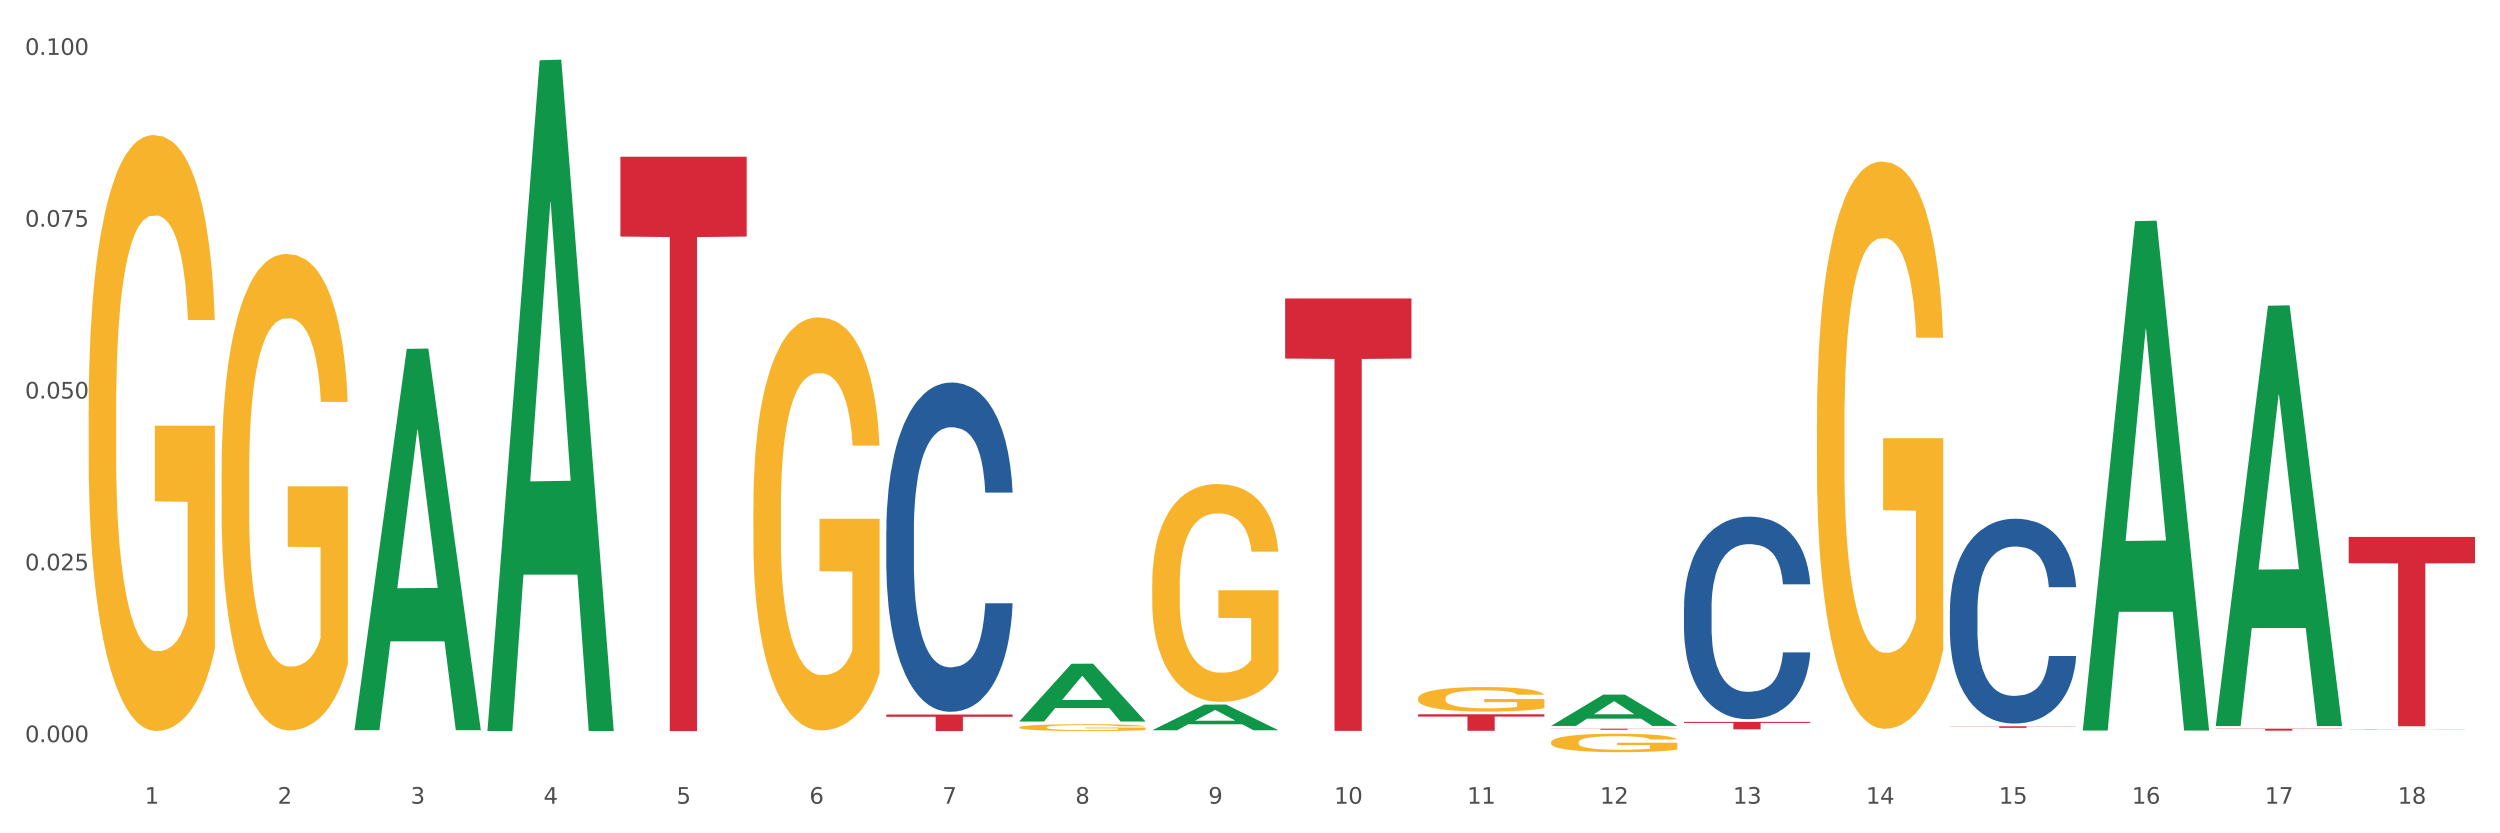 <?xml version="1.0" encoding="utf-8" standalone="no"?>
<!DOCTYPE svg PUBLIC "-//W3C//DTD SVG 1.1//EN"
  "http://www.w3.org/Graphics/SVG/1.1/DTD/svg11.dtd">
<svg xmlns:xlink="http://www.w3.org/1999/xlink" width="1080pt" height="360pt" viewBox="0 0 1080 360" xmlns="http://www.w3.org/2000/svg" version="1.1">
 <rect x="0" y="0" width="1080" height="360" fill="#333333" stroke="none"/>
 <defs>
  <style type="text/css">*{stroke-linejoin: round; stroke-linecap: butt}</style>
 </defs>
 <g id="figure_1">
  <g id="patch_1">
   <path d="M 0 360 
L 1080 360 
L 1080 0 
L 0 0 
z
" style="fill: #ffffff; stroke: #ffffff; stroke-linejoin: miter"/>
  </g>
  <g id="axes_1">
   <g id="matplotlib.axis_1">
    <g id="xtick_1">
     <g id="text_1">
      <!-- 1 -->
      <g style="fill: #4d4d4d" transform="translate(62.51 347.204) scale(0.096 -0.096)">
       <defs>
        <path id="DejaVuSans-31" d="M 794 531 
L 1825 531 
L 1825 4091 
L 703 3866 
L 703 4441 
L 1819 4666 
L 2450 4666 
L 2450 531 
L 3481 531 
L 3481 0 
L 794 0 
L 794 531 
z
" transform="scale(0.016)"/>
       </defs>
       <use xlink:href="#DejaVuSans-31"/>
      </g>
     </g>
    </g>
    <g id="xtick_2">
     <g id="text_2">
      <!-- 2 -->
      <g style="fill: #4d4d4d" transform="translate(119.942 347.204) scale(0.096 -0.096)">
       <defs>
        <path id="DejaVuSans-32" d="M 1228 531 
L 3431 531 
L 3431 0 
L 469 0 
L 469 531 
Q 828 903 1448 1529 
Q 2069 2156 2228 2338 
Q 2531 2678 2651 2914 
Q 2772 3150 2772 3378 
Q 2772 3750 2511 3984 
Q 2250 4219 1831 4219 
Q 1534 4219 1204 4116 
Q 875 4013 500 3803 
L 500 4441 
Q 881 4594 1212 4672 
Q 1544 4750 1819 4750 
Q 2544 4750 2975 4387 
Q 3406 4025 3406 3419 
Q 3406 3131 3298 2873 
Q 3191 2616 2906 2266 
Q 2828 2175 2409 1742 
Q 1991 1309 1228 531 
z
" transform="scale(0.016)"/>
       </defs>
       <use xlink:href="#DejaVuSans-32"/>
      </g>
     </g>
    </g>
    <g id="xtick_3">
     <g id="text_3">
      <!-- 3 -->
      <g style="fill: #4d4d4d" transform="translate(177.375 347.204) scale(0.096 -0.096)">
       <defs>
        <path id="DejaVuSans-33" d="M 2597 2516 
Q 3050 2419 3304 2112 
Q 3559 1806 3559 1356 
Q 3559 666 3084 287 
Q 2609 -91 1734 -91 
Q 1441 -91 1130 -33 
Q 819 25 488 141 
L 488 750 
Q 750 597 1062 519 
Q 1375 441 1716 441 
Q 2309 441 2620 675 
Q 2931 909 2931 1356 
Q 2931 1769 2642 2001 
Q 2353 2234 1838 2234 
L 1294 2234 
L 1294 2753 
L 1863 2753 
Q 2328 2753 2575 2939 
Q 2822 3125 2822 3475 
Q 2822 3834 2567 4026 
Q 2313 4219 1838 4219 
Q 1578 4219 1281 4162 
Q 984 4106 628 3988 
L 628 4550 
Q 988 4650 1302 4700 
Q 1616 4750 1894 4750 
Q 2613 4750 3031 4423 
Q 3450 4097 3450 3541 
Q 3450 3153 3228 2886 
Q 3006 2619 2597 2516 
z
" transform="scale(0.016)"/>
       </defs>
       <use xlink:href="#DejaVuSans-33"/>
      </g>
     </g>
    </g>
    <g id="xtick_4">
     <g id="text_4">
      <!-- 4 -->
      <g style="fill: #4d4d4d" transform="translate(234.808 347.204) scale(0.096 -0.096)">
       <defs>
        <path id="DejaVuSans-34" d="M 2419 4116 
L 825 1625 
L 2419 1625 
L 2419 4116 
z
M 2253 4666 
L 3047 4666 
L 3047 1625 
L 3713 1625 
L 3713 1100 
L 3047 1100 
L 3047 0 
L 2419 0 
L 2419 1100 
L 313 1100 
L 313 1709 
L 2253 4666 
z
" transform="scale(0.016)"/>
       </defs>
       <use xlink:href="#DejaVuSans-34"/>
      </g>
     </g>
    </g>
    <g id="xtick_5">
     <g id="text_5">
      <!-- 5 -->
      <g style="fill: #4d4d4d" transform="translate(292.24 347.204) scale(0.096 -0.096)">
       <defs>
        <path id="DejaVuSans-35" d="M 691 4666 
L 3169 4666 
L 3169 4134 
L 1269 4134 
L 1269 2991 
Q 1406 3038 1543 3061 
Q 1681 3084 1819 3084 
Q 2600 3084 3056 2656 
Q 3513 2228 3513 1497 
Q 3513 744 3044 326 
Q 2575 -91 1722 -91 
Q 1428 -91 1123 -41 
Q 819 9 494 109 
L 494 744 
Q 775 591 1075 516 
Q 1375 441 1709 441 
Q 2250 441 2565 725 
Q 2881 1009 2881 1497 
Q 2881 1984 2565 2268 
Q 2250 2553 1709 2553 
Q 1456 2553 1204 2497 
Q 953 2441 691 2322 
L 691 4666 
z
" transform="scale(0.016)"/>
       </defs>
       <use xlink:href="#DejaVuSans-35"/>
      </g>
     </g>
    </g>
    <g id="xtick_6">
     <g id="text_6">
      <!-- 6 -->
      <g style="fill: #4d4d4d" transform="translate(349.673 347.204) scale(0.096 -0.096)">
       <defs>
        <path id="DejaVuSans-36" d="M 2113 2584 
Q 1688 2584 1439 2293 
Q 1191 2003 1191 1497 
Q 1191 994 1439 701 
Q 1688 409 2113 409 
Q 2538 409 2786 701 
Q 3034 994 3034 1497 
Q 3034 2003 2786 2293 
Q 2538 2584 2113 2584 
z
M 3366 4563 
L 3366 3988 
Q 3128 4100 2886 4159 
Q 2644 4219 2406 4219 
Q 1781 4219 1451 3797 
Q 1122 3375 1075 2522 
Q 1259 2794 1537 2939 
Q 1816 3084 2150 3084 
Q 2853 3084 3261 2657 
Q 3669 2231 3669 1497 
Q 3669 778 3244 343 
Q 2819 -91 2113 -91 
Q 1303 -91 875 529 
Q 447 1150 447 2328 
Q 447 3434 972 4092 
Q 1497 4750 2381 4750 
Q 2619 4750 2861 4703 
Q 3103 4656 3366 4563 
z
" transform="scale(0.016)"/>
       </defs>
       <use xlink:href="#DejaVuSans-36"/>
      </g>
     </g>
    </g>
    <g id="xtick_7">
     <g id="text_7">
      <!-- 7 -->
      <g style="fill: #4d4d4d" transform="translate(407.106 347.204) scale(0.096 -0.096)">
       <defs>
        <path id="DejaVuSans-37" d="M 525 4666 
L 3525 4666 
L 3525 4397 
L 1831 0 
L 1172 0 
L 2766 4134 
L 525 4134 
L 525 4666 
z
" transform="scale(0.016)"/>
       </defs>
       <use xlink:href="#DejaVuSans-37"/>
      </g>
     </g>
    </g>
    <g id="xtick_8">
     <g id="text_8">
      <!-- 8 -->
      <g style="fill: #4d4d4d" transform="translate(464.538 347.204) scale(0.096 -0.096)">
       <defs>
        <path id="DejaVuSans-38" d="M 2034 2216 
Q 1584 2216 1326 1975 
Q 1069 1734 1069 1313 
Q 1069 891 1326 650 
Q 1584 409 2034 409 
Q 2484 409 2743 651 
Q 3003 894 3003 1313 
Q 3003 1734 2745 1975 
Q 2488 2216 2034 2216 
z
M 1403 2484 
Q 997 2584 770 2862 
Q 544 3141 544 3541 
Q 544 4100 942 4425 
Q 1341 4750 2034 4750 
Q 2731 4750 3128 4425 
Q 3525 4100 3525 3541 
Q 3525 3141 3298 2862 
Q 3072 2584 2669 2484 
Q 3125 2378 3379 2068 
Q 3634 1759 3634 1313 
Q 3634 634 3220 271 
Q 2806 -91 2034 -91 
Q 1263 -91 848 271 
Q 434 634 434 1313 
Q 434 1759 690 2068 
Q 947 2378 1403 2484 
z
M 1172 3481 
Q 1172 3119 1398 2916 
Q 1625 2713 2034 2713 
Q 2441 2713 2670 2916 
Q 2900 3119 2900 3481 
Q 2900 3844 2670 4047 
Q 2441 4250 2034 4250 
Q 1625 4250 1398 4047 
Q 1172 3844 1172 3481 
z
" transform="scale(0.016)"/>
       </defs>
       <use xlink:href="#DejaVuSans-38"/>
      </g>
     </g>
    </g>
    <g id="xtick_9">
     <g id="text_9">
      <!-- 9 -->
      <g style="fill: #4d4d4d" transform="translate(521.971 347.204) scale(0.096 -0.096)">
       <defs>
        <path id="DejaVuSans-39" d="M 703 97 
L 703 672 
Q 941 559 1184 500 
Q 1428 441 1663 441 
Q 2288 441 2617 861 
Q 2947 1281 2994 2138 
Q 2813 1869 2534 1725 
Q 2256 1581 1919 1581 
Q 1219 1581 811 2004 
Q 403 2428 403 3163 
Q 403 3881 828 4315 
Q 1253 4750 1959 4750 
Q 2769 4750 3195 4129 
Q 3622 3509 3622 2328 
Q 3622 1225 3098 567 
Q 2575 -91 1691 -91 
Q 1453 -91 1209 -44 
Q 966 3 703 97 
z
M 1959 2075 
Q 2384 2075 2632 2365 
Q 2881 2656 2881 3163 
Q 2881 3666 2632 3958 
Q 2384 4250 1959 4250 
Q 1534 4250 1286 3958 
Q 1038 3666 1038 3163 
Q 1038 2656 1286 2365 
Q 1534 2075 1959 2075 
z
" transform="scale(0.016)"/>
       </defs>
       <use xlink:href="#DejaVuSans-39"/>
      </g>
     </g>
    </g>
    <g id="xtick_10">
     <g id="text_10">
      <!-- 10 -->
      <g style="fill: #4d4d4d" transform="translate(576.35 347.204) scale(0.096 -0.096)">
       <defs>
        <path id="DejaVuSans-30" d="M 2034 4250 
Q 1547 4250 1301 3770 
Q 1056 3291 1056 2328 
Q 1056 1369 1301 889 
Q 1547 409 2034 409 
Q 2525 409 2770 889 
Q 3016 1369 3016 2328 
Q 3016 3291 2770 3770 
Q 2525 4250 2034 4250 
z
M 2034 4750 
Q 2819 4750 3233 4129 
Q 3647 3509 3647 2328 
Q 3647 1150 3233 529 
Q 2819 -91 2034 -91 
Q 1250 -91 836 529 
Q 422 1150 422 2328 
Q 422 3509 836 4129 
Q 1250 4750 2034 4750 
z
" transform="scale(0.016)"/>
       </defs>
       <use xlink:href="#DejaVuSans-31"/>
       <use xlink:href="#DejaVuSans-30" transform="translate(63.623 0)"/>
      </g>
     </g>
    </g>
    <g id="xtick_11">
     <g id="text_11">
      <!-- 11 -->
      <g style="fill: #4d4d4d" transform="translate(633.783 347.204) scale(0.096 -0.096)">
       <use xlink:href="#DejaVuSans-31"/>
       <use xlink:href="#DejaVuSans-31" transform="translate(63.623 0)"/>
      </g>
     </g>
    </g>
    <g id="xtick_12">
     <g id="text_12">
      <!-- 12 -->
      <g style="fill: #4d4d4d" transform="translate(691.215 347.204) scale(0.096 -0.096)">
       <use xlink:href="#DejaVuSans-31"/>
       <use xlink:href="#DejaVuSans-32" transform="translate(63.623 0)"/>
      </g>
     </g>
    </g>
    <g id="xtick_13">
     <g id="text_13">
      <!-- 13 -->
      <g style="fill: #4d4d4d" transform="translate(748.648 347.204) scale(0.096 -0.096)">
       <use xlink:href="#DejaVuSans-31"/>
       <use xlink:href="#DejaVuSans-33" transform="translate(63.623 0)"/>
      </g>
     </g>
    </g>
    <g id="xtick_14">
     <g id="text_14">
      <!-- 14 -->
      <g style="fill: #4d4d4d" transform="translate(806.081 347.204) scale(0.096 -0.096)">
       <use xlink:href="#DejaVuSans-31"/>
       <use xlink:href="#DejaVuSans-34" transform="translate(63.623 0)"/>
      </g>
     </g>
    </g>
    <g id="xtick_15">
     <g id="text_15">
      <!-- 15 -->
      <g style="fill: #4d4d4d" transform="translate(863.513 347.204) scale(0.096 -0.096)">
       <use xlink:href="#DejaVuSans-31"/>
       <use xlink:href="#DejaVuSans-35" transform="translate(63.623 0)"/>
      </g>
     </g>
    </g>
    <g id="xtick_16">
     <g id="text_16">
      <!-- 16 -->
      <g style="fill: #4d4d4d" transform="translate(920.946 347.204) scale(0.096 -0.096)">
       <use xlink:href="#DejaVuSans-31"/>
       <use xlink:href="#DejaVuSans-36" transform="translate(63.623 0)"/>
      </g>
     </g>
    </g>
    <g id="xtick_17">
     <g id="text_17">
      <!-- 17 -->
      <g style="fill: #4d4d4d" transform="translate(978.379 347.204) scale(0.096 -0.096)">
       <use xlink:href="#DejaVuSans-31"/>
       <use xlink:href="#DejaVuSans-37" transform="translate(63.623 0)"/>
      </g>
     </g>
    </g>
    <g id="xtick_18">
     <g id="text_18">
      <!-- 18 -->
      <g style="fill: #4d4d4d" transform="translate(1035.811 347.204) scale(0.096 -0.096)">
       <use xlink:href="#DejaVuSans-31"/>
       <use xlink:href="#DejaVuSans-38" transform="translate(63.623 0)"/>
      </g>
     </g>
    </g>
    <g id="xtick_19"/>
    <g id="xtick_20"/>
    <g id="xtick_21"/>
    <g id="xtick_22"/>
    <g id="xtick_23"/>
    <g id="xtick_24"/>
    <g id="xtick_25"/>
    <g id="xtick_26"/>
    <g id="xtick_27"/>
    <g id="xtick_28"/>
    <g id="xtick_29"/>
    <g id="xtick_30"/>
    <g id="xtick_31"/>
    <g id="xtick_32"/>
    <g id="xtick_33"/>
    <g id="xtick_34"/>
    <g id="xtick_35"/>
   </g>
   <g id="matplotlib.axis_2">
    <g id="ytick_1">
     <g id="text_19">
      <!-- 0.000 -->
      <g style="fill: #4d4d4d" transform="translate(10.8 320.619) scale(0.096 -0.096)">
       <defs>
        <path id="DejaVuSans-2e" d="M 684 794 
L 1344 794 
L 1344 0 
L 684 0 
L 684 794 
z
" transform="scale(0.016)"/>
       </defs>
       <use xlink:href="#DejaVuSans-30"/>
       <use xlink:href="#DejaVuSans-2e" transform="translate(63.623 0)"/>
       <use xlink:href="#DejaVuSans-30" transform="translate(95.41 0)"/>
       <use xlink:href="#DejaVuSans-30" transform="translate(159.033 0)"/>
       <use xlink:href="#DejaVuSans-30" transform="translate(222.656 0)"/>
      </g>
     </g>
    </g>
    <g id="ytick_2">
     <g id="text_20">
      <!-- 0.025 -->
      <g style="fill: #4d4d4d" transform="translate(10.8 246.393) scale(0.096 -0.096)">
       <use xlink:href="#DejaVuSans-30"/>
       <use xlink:href="#DejaVuSans-2e" transform="translate(63.623 0)"/>
       <use xlink:href="#DejaVuSans-30" transform="translate(95.41 0)"/>
       <use xlink:href="#DejaVuSans-32" transform="translate(159.033 0)"/>
       <use xlink:href="#DejaVuSans-35" transform="translate(222.656 0)"/>
      </g>
     </g>
    </g>
    <g id="ytick_3">
     <g id="text_21">
      <!-- 0.050 -->
      <g style="fill: #4d4d4d" transform="translate(10.8 172.166) scale(0.096 -0.096)">
       <use xlink:href="#DejaVuSans-30"/>
       <use xlink:href="#DejaVuSans-2e" transform="translate(63.623 0)"/>
       <use xlink:href="#DejaVuSans-30" transform="translate(95.41 0)"/>
       <use xlink:href="#DejaVuSans-35" transform="translate(159.033 0)"/>
       <use xlink:href="#DejaVuSans-30" transform="translate(222.656 0)"/>
      </g>
     </g>
    </g>
    <g id="ytick_4">
     <g id="text_22">
      <!-- 0.075 -->
      <g style="fill: #4d4d4d" transform="translate(10.8 97.94) scale(0.096 -0.096)">
       <use xlink:href="#DejaVuSans-30"/>
       <use xlink:href="#DejaVuSans-2e" transform="translate(63.623 0)"/>
       <use xlink:href="#DejaVuSans-30" transform="translate(95.41 0)"/>
       <use xlink:href="#DejaVuSans-37" transform="translate(159.033 0)"/>
       <use xlink:href="#DejaVuSans-35" transform="translate(222.656 0)"/>
      </g>
     </g>
    </g>
    <g id="ytick_5">
     <g id="text_23">
      <!-- 0.100 -->
      <g style="fill: #4d4d4d" transform="translate(10.8 23.714) scale(0.096 -0.096)">
       <use xlink:href="#DejaVuSans-30"/>
       <use xlink:href="#DejaVuSans-2e" transform="translate(63.623 0)"/>
       <use xlink:href="#DejaVuSans-31" transform="translate(95.41 0)"/>
       <use xlink:href="#DejaVuSans-30" transform="translate(159.033 0)"/>
       <use xlink:href="#DejaVuSans-30" transform="translate(222.656 0)"/>
      </g>
     </g>
    </g>
    <g id="ytick_6"/>
    <g id="ytick_7"/>
    <g id="ytick_8"/>
    <g id="ytick_9"/>
   </g>
   <g id="PolyCollection_1">
    <path d="M 153.148 315.129 
L 153.205 314.975 
L 175.704 150.721 
L 185.041 150.566 
L 207.709 315.439 
L 196.91 315.439 
L 192.016 277.046 
L 168.785 277.046 
L 168.617 277.665 
L 163.892 315.439 
L 153.148 315.439 
L 153.148 315.129 
L 171.71 254.134 
L 189.091 253.979 
L 180.485 185.708 
L 180.373 185.399 
L 180.26 185.863 
L 171.654 253.979 
L 171.71 254.134 
L 153.148 315.129 
z
" clip-path="url(#pba9d9031d5)" style="fill: #109648"/>
    <path d="M 727.475 262.502 
L 727.54 262.422 
L 727.54 260.185 
L 727.733 257.148 
L 728.443 251.555 
L 729.346 247.32 
L 730.894 242.366 
L 731.732 240.288 
L 732.828 237.971 
L 735.086 234.215 
L 737.665 231.019 
L 739.471 229.261 
L 740.825 228.142 
L 743.857 226.145 
L 745.598 225.266 
L 747.404 224.547 
L 748.952 224.067 
L 751.531 223.508 
L 753.595 223.268 
L 755.981 223.188 
L 757.981 223.268 
L 760.625 223.588 
L 764.494 224.547 
L 765.978 225.106 
L 767.977 226.065 
L 770.041 227.343 
L 771.718 228.622 
L 773.652 230.46 
L 775.652 232.857 
L 777.586 235.893 
L 778.941 238.69 
L 780.037 241.646 
L 781.005 245.242 
L 781.714 249.158 
L 782.036 252.434 
L 770.234 252.434 
L 769.912 249.477 
L 769.267 246.281 
L 768.622 244.124 
L 767.913 242.366 
L 766.816 240.368 
L 765.849 239.09 
L 764.236 237.571 
L 762.753 236.612 
L 761.528 236.053 
L 760.044 235.574 
L 756.884 235.094 
L 754.627 235.094 
L 753.208 235.254 
L 751.467 235.654 
L 749.983 236.213 
L 748.242 237.172 
L 746.888 238.211 
L 745.533 239.569 
L 744.76 240.528 
L 743.599 242.286 
L 742.825 243.724 
L 741.793 246.201 
L 741.212 247.959 
L 740.181 252.514 
L 739.729 255.87 
L 739.536 258.187 
L 739.407 260.744 
L 739.407 273.209 
L 739.794 278.803 
L 740.116 281.2 
L 740.632 283.916 
L 741.599 287.432 
L 743.018 290.868 
L 744.502 293.345 
L 745.727 294.864 
L 746.888 295.982 
L 748.049 296.861 
L 749.468 297.66 
L 750.628 298.14 
L 752.37 298.619 
L 754.433 298.859 
L 756.046 298.859 
L 759.335 298.459 
L 760.818 298.06 
L 762.237 297.5 
L 763.785 296.621 
L 765.01 295.663 
L 765.72 294.943 
L 766.881 293.425 
L 767.784 291.827 
L 768.557 289.989 
L 769.073 288.391 
L 769.654 285.994 
L 770.105 283.277 
L 770.234 281.839 
L 782.036 281.839 
L 781.779 284.716 
L 781.327 287.512 
L 780.424 291.268 
L 779.715 293.425 
L 778.618 296.062 
L 777.457 298.299 
L 775.845 300.777 
L 774.362 302.614 
L 772.814 304.212 
L 771.137 305.651 
L 768.106 307.648 
L 767.01 308.208 
L 764.688 309.167 
L 762.882 309.726 
L 760.238 310.285 
L 757.529 310.605 
L 754.691 310.685 
L 752.176 310.525 
L 749.403 310.046 
L 747.662 309.566 
L 745.727 308.847 
L 743.47 307.728 
L 741.341 306.37 
L 739.342 304.772 
L 737.472 302.934 
L 735.731 300.856 
L 733.473 297.421 
L 731.796 294.064 
L 730.571 290.948 
L 729.733 288.311 
L 728.894 284.955 
L 728.443 282.638 
L 727.733 277.045 
L 727.475 271.851 
L 727.475 262.502 
z
" clip-path="url(#pba9d9031d5)" style="fill: #255c99"/>
    <path d="M 842.341 263.847 
L 842.405 263.766 
L 842.405 261.504 
L 842.599 258.433 
L 843.308 252.777 
L 844.211 248.494 
L 845.759 243.484 
L 846.597 241.383 
L 847.694 239.039 
L 849.951 235.242 
L 852.531 232.009 
L 854.337 230.232 
L 855.691 229.1 
L 858.722 227.08 
L 860.463 226.191 
L 862.269 225.464 
L 863.817 224.979 
L 866.397 224.413 
L 868.46 224.171 
L 870.847 224.09 
L 872.846 224.171 
L 875.49 224.494 
L 879.36 225.464 
L 880.843 226.03 
L 882.842 226.999 
L 884.906 228.292 
L 886.583 229.585 
L 888.518 231.444 
L 890.517 233.868 
L 892.452 236.939 
L 893.806 239.767 
L 894.903 242.757 
L 895.87 246.393 
L 896.579 250.352 
L 896.902 253.666 
L 885.1 253.666 
L 884.777 250.676 
L 884.132 247.443 
L 883.487 245.262 
L 882.778 243.484 
L 881.682 241.464 
L 880.714 240.171 
L 879.102 238.635 
L 877.618 237.666 
L 876.393 237.1 
L 874.91 236.615 
L 871.75 236.13 
L 869.492 236.13 
L 868.074 236.292 
L 866.332 236.696 
L 864.849 237.262 
L 863.108 238.231 
L 861.753 239.282 
L 860.399 240.656 
L 859.625 241.625 
L 858.464 243.403 
L 857.69 244.858 
L 856.658 247.363 
L 856.078 249.14 
L 855.046 253.746 
L 854.594 257.14 
L 854.401 259.484 
L 854.272 262.07 
L 854.272 274.675 
L 854.659 280.332 
L 854.981 282.756 
L 855.497 285.504 
L 856.465 289.059 
L 857.884 292.534 
L 859.367 295.039 
L 860.592 296.574 
L 861.753 297.706 
L 862.914 298.594 
L 864.333 299.402 
L 865.494 299.887 
L 867.235 300.372 
L 869.299 300.615 
L 870.911 300.615 
L 874.2 300.211 
L 875.684 299.806 
L 877.103 299.241 
L 878.65 298.352 
L 879.876 297.382 
L 880.585 296.655 
L 881.746 295.12 
L 882.649 293.504 
L 883.423 291.645 
L 883.939 290.029 
L 884.519 287.605 
L 884.971 284.857 
L 885.1 283.403 
L 896.902 283.403 
L 896.644 286.312 
L 896.192 289.14 
L 895.29 292.938 
L 894.58 295.12 
L 893.484 297.786 
L 892.323 300.049 
L 890.711 302.554 
L 889.227 304.413 
L 887.679 306.029 
L 886.003 307.483 
L 882.971 309.503 
L 881.875 310.069 
L 879.553 311.039 
L 877.747 311.604 
L 875.103 312.17 
L 872.395 312.493 
L 869.557 312.574 
L 867.042 312.412 
L 864.268 311.928 
L 862.527 311.443 
L 860.592 310.715 
L 858.335 309.584 
L 856.207 308.21 
L 854.208 306.594 
L 852.337 304.736 
L 850.596 302.635 
L 848.339 299.16 
L 846.662 295.766 
L 845.436 292.615 
L 844.598 289.948 
L 843.76 286.554 
L 843.308 284.211 
L 842.599 278.554 
L 842.341 273.302 
L 842.341 263.847 
z
" clip-path="url(#pba9d9031d5)" style="fill: #255c99"/>
    <path d="M 1014.639 314.981 
L 1014.703 314.981 
L 1014.703 314.978 
L 1014.897 314.974 
L 1015.606 314.966 
L 1016.509 314.96 
L 1018.057 314.953 
L 1018.895 314.95 
L 1019.992 314.947 
L 1022.249 314.942 
L 1024.829 314.937 
L 1026.635 314.935 
L 1027.989 314.933 
L 1031.02 314.93 
L 1032.761 314.929 
L 1034.567 314.928 
L 1036.115 314.927 
L 1038.695 314.927 
L 1040.759 314.926 
L 1043.145 314.926 
L 1045.144 314.926 
L 1047.788 314.927 
L 1051.658 314.928 
L 1053.141 314.929 
L 1055.141 314.93 
L 1057.204 314.932 
L 1058.881 314.934 
L 1060.816 314.936 
L 1062.815 314.94 
L 1064.75 314.944 
L 1066.104 314.948 
L 1067.201 314.952 
L 1068.168 314.957 
L 1068.878 314.963 
L 1069.2 314.967 
L 1057.398 314.967 
L 1057.075 314.963 
L 1056.43 314.958 
L 1055.785 314.955 
L 1055.076 314.953 
L 1053.98 314.95 
L 1053.012 314.948 
L 1051.4 314.946 
L 1049.917 314.945 
L 1048.691 314.944 
L 1047.208 314.943 
L 1044.048 314.943 
L 1041.79 314.943 
L 1040.372 314.943 
L 1038.63 314.944 
L 1037.147 314.944 
L 1035.406 314.946 
L 1034.051 314.947 
L 1032.697 314.949 
L 1031.923 314.95 
L 1030.762 314.953 
L 1029.988 314.955 
L 1028.956 314.958 
L 1028.376 314.961 
L 1027.344 314.967 
L 1026.893 314.972 
L 1026.699 314.975 
L 1026.57 314.979 
L 1026.57 314.996 
L 1026.957 315.004 
L 1027.28 315.007 
L 1027.796 315.011 
L 1028.763 315.016 
L 1030.182 315.021 
L 1031.665 315.025 
L 1032.89 315.027 
L 1034.051 315.028 
L 1035.212 315.029 
L 1036.631 315.031 
L 1037.792 315.031 
L 1039.533 315.032 
L 1041.597 315.032 
L 1043.209 315.032 
L 1046.498 315.032 
L 1047.982 315.031 
L 1049.401 315.03 
L 1050.948 315.029 
L 1052.174 315.028 
L 1052.883 315.027 
L 1054.044 315.025 
L 1054.947 315.022 
L 1055.721 315.02 
L 1056.237 315.018 
L 1056.817 315.014 
L 1057.269 315.01 
L 1057.398 315.008 
L 1069.2 315.008 
L 1068.942 315.012 
L 1068.491 315.016 
L 1067.588 315.022 
L 1066.878 315.025 
L 1065.782 315.028 
L 1064.621 315.031 
L 1063.009 315.035 
L 1061.525 315.038 
L 1059.978 315.04 
L 1058.301 315.042 
L 1055.27 315.045 
L 1054.173 315.045 
L 1051.851 315.047 
L 1050.046 315.048 
L 1047.401 315.048 
L 1044.693 315.049 
L 1041.855 315.049 
L 1039.34 315.049 
L 1036.567 315.048 
L 1034.825 315.047 
L 1032.89 315.046 
L 1030.633 315.045 
L 1028.505 315.043 
L 1026.506 315.041 
L 1024.635 315.038 
L 1022.894 315.035 
L 1020.637 315.03 
L 1018.96 315.026 
L 1017.735 315.021 
L 1016.896 315.017 
L 1016.058 315.013 
L 1015.606 315.009 
L 1014.897 315.002 
L 1014.639 314.994 
L 1014.639 314.981 
z
" clip-path="url(#pba9d9031d5)" style="fill: #255c99"/>
    <path d="M 1014.639 231.945 
L 1069.2 231.945 
L 1069.2 243.315 
L 1047.738 243.391 
L 1047.738 313.761 
L 1035.972 313.761 
L 1035.972 243.391 
L 1014.639 243.315 
L 1014.639 232.022 
L 1014.639 231.945 
z
" clip-path="url(#pba9d9031d5)" style="fill: #d62839"/>
    <path d="M 957.206 314.794 
L 1011.767 314.794 
L 1011.767 314.913 
L 990.305 314.913 
L 990.305 315.649 
L 978.539 315.649 
L 978.539 314.913 
L 957.206 314.913 
L 957.206 314.795 
L 957.206 314.794 
z
" clip-path="url(#pba9d9031d5)" style="fill: #d62839"/>
    <path d="M 842.341 313.739 
L 896.902 313.739 
L 896.902 313.835 
L 875.439 313.836 
L 875.439 314.433 
L 863.674 314.433 
L 863.674 313.836 
L 842.341 313.835 
L 842.341 313.74 
L 842.341 313.739 
z
" clip-path="url(#pba9d9031d5)" style="fill: #d62839"/>
    <path d="M 727.475 311.85 
L 782.036 311.85 
L 782.036 312.299 
L 760.574 312.302 
L 760.574 315.085 
L 748.809 315.085 
L 748.809 312.302 
L 727.475 312.299 
L 727.475 311.853 
L 727.475 311.85 
z
" clip-path="url(#pba9d9031d5)" style="fill: #d62839"/>
    <path d="M 670.043 314.782 
L 724.604 314.782 
L 724.604 314.85 
L 703.141 314.85 
L 703.141 315.268 
L 691.376 315.268 
L 691.376 314.85 
L 670.043 314.85 
L 670.043 314.783 
L 670.043 314.782 
z
" clip-path="url(#pba9d9031d5)" style="fill: #d62839"/>
    <path d="M 382.879 229.166 
L 382.944 229.036 
L 382.944 225.398 
L 383.137 220.462 
L 383.847 211.368 
L 384.75 204.482 
L 386.297 196.428 
L 387.136 193.05 
L 388.232 189.282 
L 390.489 183.177 
L 393.069 177.98 
L 394.875 175.122 
L 396.229 173.303 
L 399.26 170.055 
L 401.002 168.626 
L 402.808 167.457 
L 404.355 166.678 
L 406.935 165.768 
L 408.999 165.378 
L 411.385 165.248 
L 413.384 165.378 
L 416.029 165.898 
L 419.898 167.457 
L 421.382 168.366 
L 423.381 169.925 
L 425.445 172.004 
L 427.121 174.083 
L 429.056 177.071 
L 431.055 180.968 
L 432.99 185.905 
L 434.345 190.452 
L 435.441 195.258 
L 436.408 201.105 
L 437.118 207.47 
L 437.44 212.797 
L 425.638 212.797 
L 425.316 207.99 
L 424.671 202.793 
L 424.026 199.286 
L 423.316 196.428 
L 422.22 193.18 
L 421.253 191.101 
L 419.64 188.633 
L 418.157 187.074 
L 416.932 186.165 
L 415.448 185.385 
L 412.288 184.606 
L 410.031 184.606 
L 408.612 184.865 
L 406.871 185.515 
L 405.387 186.424 
L 403.646 187.983 
L 402.292 189.672 
L 400.937 191.881 
L 400.163 193.44 
L 399.002 196.298 
L 398.229 198.636 
L 397.197 202.664 
L 396.616 205.522 
L 395.584 212.927 
L 395.133 218.383 
L 394.939 222.151 
L 394.81 226.308 
L 394.81 246.574 
L 395.197 255.668 
L 395.52 259.566 
L 396.036 263.983 
L 397.003 269.699 
L 398.422 275.285 
L 399.905 279.312 
L 401.131 281.781 
L 402.292 283.6 
L 403.452 285.029 
L 404.871 286.328 
L 406.032 287.107 
L 407.774 287.887 
L 409.837 288.276 
L 411.45 288.276 
L 414.739 287.627 
L 416.222 286.977 
L 417.641 286.068 
L 419.189 284.639 
L 420.414 283.08 
L 421.124 281.911 
L 422.284 279.442 
L 423.187 276.844 
L 423.961 273.856 
L 424.477 271.258 
L 425.058 267.36 
L 425.509 262.943 
L 425.638 260.605 
L 437.44 260.605 
L 437.182 265.282 
L 436.731 269.829 
L 435.828 275.935 
L 435.119 279.442 
L 434.022 283.729 
L 432.861 287.367 
L 431.249 291.394 
L 429.766 294.382 
L 428.218 296.981 
L 426.541 299.319 
L 423.51 302.567 
L 422.413 303.476 
L 420.092 305.035 
L 418.286 305.945 
L 415.642 306.854 
L 412.933 307.374 
L 410.095 307.504 
L 407.58 307.244 
L 404.807 306.464 
L 403.066 305.685 
L 401.131 304.516 
L 398.873 302.697 
L 396.745 300.488 
L 394.746 297.89 
L 392.876 294.902 
L 391.134 291.524 
L 388.877 285.938 
L 387.2 280.482 
L 385.975 275.415 
L 385.136 271.128 
L 384.298 265.671 
L 383.847 261.904 
L 383.137 252.81 
L 382.879 244.366 
L 382.879 229.166 
z
" clip-path="url(#pba9d9031d5)" style="fill: #255c99"/>
    <path d="M 612.61 308.57 
L 667.171 308.57 
L 667.171 309.561 
L 645.709 309.568 
L 645.709 315.703 
L 633.943 315.703 
L 633.943 309.568 
L 612.61 309.561 
L 612.61 308.576 
L 612.61 308.57 
z
" clip-path="url(#pba9d9031d5)" style="fill: #d62839"/>
    <path d="M 382.879 308.668 
L 437.44 308.668 
L 437.44 309.66 
L 415.978 309.667 
L 415.978 315.807 
L 404.212 315.807 
L 404.212 309.667 
L 382.879 309.66 
L 382.879 308.675 
L 382.879 308.668 
z
" clip-path="url(#pba9d9031d5)" style="fill: #d62839"/>
    <path d="M 268.014 67.71 
L 322.575 67.71 
L 322.575 102.188 
L 301.112 102.421 
L 301.112 315.807 
L 289.347 315.807 
L 289.347 102.421 
L 268.014 102.188 
L 268.014 67.943 
L 268.014 67.71 
z
" clip-path="url(#pba9d9031d5)" style="fill: #d62839"/>
    <path d="M 784.908 183.028 
L 784.973 182.804 
L 784.973 174.747 
L 785.101 167.808 
L 785.746 151.022 
L 786.712 137.146 
L 787.42 129.76 
L 788.129 123.717 
L 788.966 117.674 
L 789.997 111.407 
L 791.865 102.23 
L 793.025 97.53 
L 794.442 92.606 
L 797.018 85.444 
L 798.887 81.415 
L 800.819 78.058 
L 803.976 74.03 
L 806.037 72.239 
L 808.227 70.896 
L 810.868 70.001 
L 812.865 69.777 
L 817.245 70.449 
L 820.982 72.463 
L 822.785 74.03 
L 825.104 76.715 
L 826.328 78.506 
L 828.325 82.087 
L 830.386 86.787 
L 831.804 90.816 
L 833.929 98.425 
L 835.54 106.035 
L 837.021 115.435 
L 837.794 121.926 
L 838.374 127.969 
L 838.889 134.907 
L 839.405 145.874 
L 827.81 145.874 
L 827.359 138.041 
L 826.65 130.655 
L 825.62 123.493 
L 824.718 119.016 
L 823.172 113.421 
L 821.755 109.84 
L 820.273 107.154 
L 818.469 104.916 
L 817.052 103.797 
L 815.055 102.902 
L 811.126 103.126 
L 808.485 104.916 
L 806.681 107.154 
L 805.522 109.169 
L 804.491 111.407 
L 803.331 114.54 
L 801.979 119.24 
L 801.012 123.493 
L 800.046 128.864 
L 799.273 134.236 
L 798.564 140.503 
L 797.985 147.217 
L 797.534 154.155 
L 797.147 162.66 
L 796.825 176.761 
L 796.825 207.424 
L 796.954 214.362 
L 797.276 223.538 
L 797.663 230.477 
L 798.307 238.758 
L 798.887 244.353 
L 799.982 252.41 
L 801.206 259.125 
L 802.172 263.377 
L 803.138 266.958 
L 804.813 271.882 
L 806.681 275.911 
L 808.291 278.373 
L 810.482 280.611 
L 811.963 281.506 
L 813.252 281.954 
L 816.408 281.954 
L 818.663 281.283 
L 821.175 279.716 
L 823.107 277.702 
L 824.718 275.24 
L 826.521 271.211 
L 827.681 267.406 
L 827.681 220.629 
L 813.509 220.405 
L 813.509 189.295 
L 839.469 189.295 
L 839.469 280.611 
L 838.374 285.311 
L 837.15 289.564 
L 835.862 293.369 
L 833.929 298.069 
L 831.61 302.545 
L 829.549 305.679 
L 827.359 308.364 
L 824.782 310.826 
L 821.432 313.064 
L 819.371 313.96 
L 816.794 314.631 
L 813.767 314.855 
L 811.126 314.407 
L 808.549 313.288 
L 805.844 311.274 
L 803.203 308.364 
L 801.206 305.455 
L 799.209 301.874 
L 797.083 297.174 
L 795.408 292.697 
L 794.12 288.669 
L 792.703 283.521 
L 791.157 276.806 
L 789.997 270.763 
L 788.966 264.496 
L 787.871 256.439 
L 787.098 249.501 
L 786.325 240.772 
L 785.874 234.281 
L 785.359 224.21 
L 784.973 210.109 
L 784.908 183.028 
z
" clip-path="url(#pba9d9031d5)" style="fill: #f7b32b"/>
    <path d="M 670.043 320.658 
L 670.107 320.651 
L 670.107 320.389 
L 670.236 320.163 
L 670.88 319.617 
L 671.846 319.165 
L 672.555 318.924 
L 673.264 318.728 
L 674.101 318.531 
L 675.132 318.327 
L 677 318.028 
L 678.159 317.875 
L 679.576 317.715 
L 682.153 317.482 
L 684.021 317.351 
L 685.954 317.242 
L 689.11 317.11 
L 691.171 317.052 
L 693.362 317.008 
L 696.003 316.979 
L 698 316.972 
L 702.38 316.994 
L 706.116 317.059 
L 707.92 317.11 
L 710.239 317.198 
L 711.463 317.256 
L 713.46 317.373 
L 715.521 317.526 
L 716.938 317.657 
L 719.064 317.905 
L 720.674 318.152 
L 722.156 318.458 
L 722.929 318.669 
L 723.509 318.866 
L 724.024 319.092 
L 724.539 319.449 
L 712.944 319.449 
L 712.493 319.194 
L 711.785 318.954 
L 710.754 318.72 
L 709.852 318.575 
L 708.306 318.393 
L 706.889 318.276 
L 705.408 318.189 
L 703.604 318.116 
L 702.187 318.079 
L 700.19 318.05 
L 696.26 318.058 
L 693.619 318.116 
L 691.816 318.189 
L 690.656 318.254 
L 689.625 318.327 
L 688.466 318.429 
L 687.113 318.582 
L 686.147 318.72 
L 685.181 318.895 
L 684.408 319.07 
L 683.699 319.274 
L 683.119 319.493 
L 682.668 319.719 
L 682.282 319.995 
L 681.96 320.454 
L 681.96 321.453 
L 682.089 321.678 
L 682.411 321.977 
L 682.797 322.203 
L 683.441 322.472 
L 684.021 322.655 
L 685.116 322.917 
L 686.34 323.135 
L 687.306 323.274 
L 688.273 323.39 
L 689.948 323.551 
L 691.816 323.682 
L 693.426 323.762 
L 695.616 323.835 
L 697.098 323.864 
L 698.386 323.879 
L 701.543 323.879 
L 703.797 323.857 
L 706.309 323.806 
L 708.242 323.74 
L 709.852 323.66 
L 711.656 323.529 
L 712.816 323.405 
L 712.816 321.882 
L 698.644 321.875 
L 698.644 320.862 
L 724.604 320.862 
L 724.604 323.835 
L 723.509 323.988 
L 722.285 324.126 
L 720.996 324.25 
L 719.064 324.403 
L 716.745 324.549 
L 714.684 324.651 
L 712.493 324.738 
L 709.917 324.818 
L 706.567 324.891 
L 704.506 324.92 
L 701.929 324.942 
L 698.901 324.95 
L 696.26 324.935 
L 693.684 324.899 
L 690.978 324.833 
L 688.337 324.738 
L 686.34 324.644 
L 684.343 324.527 
L 682.218 324.374 
L 680.543 324.228 
L 679.254 324.097 
L 677.837 323.93 
L 676.291 323.711 
L 675.132 323.514 
L 674.101 323.31 
L 673.006 323.048 
L 672.233 322.822 
L 671.46 322.538 
L 671.009 322.327 
L 670.494 321.999 
L 670.107 321.54 
L 670.043 320.658 
z
" clip-path="url(#pba9d9031d5)" style="fill: #f7b32b"/>
    <path d="M 612.61 301.703 
L 612.674 301.694 
L 612.674 301.345 
L 612.803 301.045 
L 613.447 300.319 
L 614.414 299.719 
L 615.122 299.4 
L 615.831 299.138 
L 616.668 298.877 
L 617.699 298.606 
L 619.567 298.209 
L 620.727 298.006 
L 622.144 297.793 
L 624.72 297.483 
L 626.588 297.309 
L 628.521 297.163 
L 631.677 296.989 
L 633.739 296.912 
L 635.929 296.854 
L 638.57 296.815 
L 640.567 296.805 
L 644.947 296.834 
L 648.683 296.921 
L 650.487 296.989 
L 652.806 297.105 
L 654.03 297.183 
L 656.027 297.338 
L 658.088 297.541 
L 659.505 297.715 
L 661.631 298.044 
L 663.242 298.373 
L 664.723 298.78 
L 665.496 299.061 
L 666.076 299.322 
L 666.591 299.622 
L 667.107 300.096 
L 655.512 300.096 
L 655.061 299.758 
L 654.352 299.438 
L 653.321 299.128 
L 652.42 298.935 
L 650.874 298.693 
L 649.456 298.538 
L 647.975 298.422 
L 646.171 298.325 
L 644.754 298.277 
L 642.757 298.238 
L 638.828 298.248 
L 636.187 298.325 
L 634.383 298.422 
L 633.223 298.509 
L 632.193 298.606 
L 631.033 298.741 
L 629.68 298.945 
L 628.714 299.128 
L 627.748 299.361 
L 626.975 299.593 
L 626.266 299.864 
L 625.687 300.155 
L 625.236 300.455 
L 624.849 300.822 
L 624.527 301.432 
L 624.527 302.758 
L 624.656 303.059 
L 624.978 303.455 
L 625.365 303.755 
L 626.009 304.114 
L 626.588 304.356 
L 627.684 304.704 
L 628.907 304.995 
L 629.874 305.178 
L 630.84 305.333 
L 632.515 305.546 
L 634.383 305.721 
L 635.993 305.827 
L 638.184 305.924 
L 639.665 305.963 
L 640.953 305.982 
L 644.11 305.982 
L 646.364 305.953 
L 648.877 305.885 
L 650.809 305.798 
L 652.42 305.691 
L 654.223 305.517 
L 655.383 305.353 
L 655.383 303.33 
L 641.211 303.32 
L 641.211 301.974 
L 667.171 301.974 
L 667.171 305.924 
L 666.076 306.127 
L 664.852 306.311 
L 663.564 306.476 
L 661.631 306.679 
L 659.312 306.872 
L 657.251 307.008 
L 655.061 307.124 
L 652.484 307.231 
L 649.134 307.327 
L 647.073 307.366 
L 644.496 307.395 
L 641.469 307.405 
L 638.828 307.385 
L 636.251 307.337 
L 633.545 307.25 
L 630.904 307.124 
L 628.907 306.998 
L 626.911 306.843 
L 624.785 306.64 
L 623.11 306.447 
L 621.822 306.272 
L 620.404 306.05 
L 618.858 305.759 
L 617.699 305.498 
L 616.668 305.227 
L 615.573 304.878 
L 614.8 304.578 
L 614.027 304.201 
L 613.576 303.92 
L 613.061 303.484 
L 612.674 302.875 
L 612.61 301.703 
z
" clip-path="url(#pba9d9031d5)" style="fill: #f7b32b"/>
    <path d="M 497.745 252.583 
L 497.809 252.497 
L 497.809 249.403 
L 497.938 246.739 
L 498.582 240.293 
L 499.548 234.965 
L 500.257 232.129 
L 500.965 229.809 
L 501.803 227.488 
L 502.834 225.082 
L 504.702 221.558 
L 505.861 219.754 
L 507.278 217.863 
L 509.855 215.113 
L 511.723 213.566 
L 513.656 212.277 
L 516.812 210.73 
L 518.873 210.042 
L 521.064 209.527 
L 523.705 209.183 
L 525.702 209.097 
L 530.082 209.355 
L 533.818 210.128 
L 535.622 210.73 
L 537.941 211.761 
L 539.165 212.449 
L 541.162 213.824 
L 543.223 215.628 
L 544.64 217.175 
L 546.766 220.097 
L 548.376 223.019 
L 549.858 226.629 
L 550.631 229.121 
L 551.211 231.441 
L 551.726 234.106 
L 552.241 238.317 
L 540.646 238.317 
L 540.195 235.309 
L 539.487 232.473 
L 538.456 229.723 
L 537.554 228.004 
L 536.008 225.855 
L 534.591 224.48 
L 533.109 223.449 
L 531.306 222.59 
L 529.889 222.16 
L 527.892 221.816 
L 523.962 221.902 
L 521.321 222.59 
L 519.518 223.449 
L 518.358 224.222 
L 517.327 225.082 
L 516.168 226.285 
L 514.815 228.09 
L 513.849 229.723 
L 512.883 231.785 
L 512.11 233.848 
L 511.401 236.254 
L 510.821 238.832 
L 510.37 241.497 
L 509.984 244.762 
L 509.662 250.177 
L 509.662 261.95 
L 509.791 264.615 
L 510.113 268.138 
L 510.499 270.802 
L 511.143 273.982 
L 511.723 276.131 
L 512.818 279.225 
L 514.042 281.803 
L 515.008 283.436 
L 515.975 284.811 
L 517.649 286.701 
L 519.518 288.248 
L 521.128 289.194 
L 523.318 290.053 
L 524.8 290.397 
L 526.088 290.569 
L 529.244 290.569 
L 531.499 290.311 
L 534.011 289.709 
L 535.944 288.936 
L 537.554 287.991 
L 539.358 286.444 
L 540.517 284.983 
L 540.517 267.021 
L 526.346 266.935 
L 526.346 254.989 
L 552.306 254.989 
L 552.306 290.053 
L 551.211 291.858 
L 549.987 293.491 
L 548.698 294.952 
L 546.766 296.756 
L 544.447 298.475 
L 542.385 299.678 
L 540.195 300.71 
L 537.619 301.655 
L 534.269 302.514 
L 532.208 302.858 
L 529.631 303.116 
L 526.603 303.202 
L 523.962 303.03 
L 521.386 302.6 
L 518.68 301.827 
L 516.039 300.71 
L 514.042 299.593 
L 512.045 298.217 
L 509.919 296.413 
L 508.245 294.694 
L 506.956 293.147 
L 505.539 291.17 
L 503.993 288.592 
L 502.834 286.272 
L 501.803 283.865 
L 500.708 280.771 
L 499.935 278.107 
L 499.162 274.756 
L 498.711 272.263 
L 498.196 268.396 
L 497.809 262.982 
L 497.745 252.583 
z
" clip-path="url(#pba9d9031d5)" style="fill: #f7b32b"/>
    <path d="M 440.312 314.22 
L 440.376 314.217 
L 440.376 314.12 
L 440.505 314.036 
L 441.149 313.834 
L 442.116 313.667 
L 442.824 313.578 
L 443.533 313.506 
L 444.37 313.433 
L 445.401 313.357 
L 447.269 313.247 
L 448.428 313.19 
L 449.846 313.131 
L 452.422 313.045 
L 454.29 312.996 
L 456.223 312.956 
L 459.379 312.907 
L 461.441 312.886 
L 463.631 312.869 
L 466.272 312.859 
L 468.269 312.856 
L 472.649 312.864 
L 476.385 312.888 
L 478.189 312.907 
L 480.508 312.94 
L 481.732 312.961 
L 483.729 313.004 
L 485.79 313.061 
L 487.207 313.109 
L 489.333 313.201 
L 490.944 313.293 
L 492.425 313.406 
L 493.198 313.484 
L 493.778 313.557 
L 494.293 313.64 
L 494.809 313.772 
L 483.214 313.772 
L 482.763 313.678 
L 482.054 313.589 
L 481.023 313.503 
L 480.122 313.449 
L 478.576 313.382 
L 477.158 313.338 
L 475.677 313.306 
L 473.873 313.279 
L 472.456 313.266 
L 470.459 313.255 
L 466.53 313.258 
L 463.888 313.279 
L 462.085 313.306 
L 460.925 313.33 
L 459.895 313.357 
L 458.735 313.395 
L 457.382 313.452 
L 456.416 313.503 
L 455.45 313.568 
L 454.677 313.632 
L 453.968 313.708 
L 453.389 313.789 
L 452.938 313.872 
L 452.551 313.974 
L 452.229 314.144 
L 452.229 314.513 
L 452.358 314.597 
L 452.68 314.708 
L 453.066 314.791 
L 453.711 314.891 
L 454.29 314.958 
L 455.385 315.055 
L 456.609 315.136 
L 457.576 315.187 
L 458.542 315.23 
L 460.217 315.29 
L 462.085 315.338 
L 463.695 315.368 
L 465.885 315.395 
L 467.367 315.406 
L 468.655 315.411 
L 471.812 315.411 
L 474.066 315.403 
L 476.579 315.384 
L 478.511 315.36 
L 480.122 315.33 
L 481.925 315.282 
L 483.085 315.236 
L 483.085 314.673 
L 468.913 314.67 
L 468.913 314.295 
L 494.873 314.295 
L 494.873 315.395 
L 493.778 315.451 
L 492.554 315.503 
L 491.266 315.548 
L 489.333 315.605 
L 487.014 315.659 
L 484.953 315.697 
L 482.763 315.729 
L 480.186 315.759 
L 476.836 315.786 
L 474.775 315.796 
L 472.198 315.804 
L 469.171 315.807 
L 466.53 315.802 
L 463.953 315.788 
L 461.247 315.764 
L 458.606 315.729 
L 456.609 315.694 
L 454.612 315.651 
L 452.487 315.594 
L 450.812 315.54 
L 449.524 315.492 
L 448.106 315.43 
L 446.56 315.349 
L 445.401 315.276 
L 444.37 315.201 
L 443.275 315.104 
L 442.502 315.02 
L 441.729 314.915 
L 441.278 314.837 
L 440.763 314.716 
L 440.376 314.546 
L 440.312 314.22 
z
" clip-path="url(#pba9d9031d5)" style="fill: #f7b32b"/>
    <path d="M 325.447 219.554 
L 325.511 219.391 
L 325.511 213.525 
L 325.64 208.473 
L 326.284 196.252 
L 327.25 186.149 
L 327.959 180.771 
L 328.667 176.372 
L 329.505 171.972 
L 330.535 167.409 
L 332.404 160.728 
L 333.563 157.306 
L 334.98 153.722 
L 337.557 148.507 
L 339.425 145.574 
L 341.357 143.13 
L 344.514 140.197 
L 346.575 138.893 
L 348.765 137.915 
L 351.406 137.263 
L 353.403 137.101 
L 357.784 137.589 
L 361.52 139.056 
L 363.324 140.197 
L 365.643 142.152 
L 366.867 143.456 
L 368.863 146.063 
L 370.925 149.485 
L 372.342 152.418 
L 374.468 157.958 
L 376.078 163.499 
L 377.56 170.343 
L 378.333 175.068 
L 378.912 179.468 
L 379.428 184.519 
L 379.943 192.504 
L 368.348 192.504 
L 367.897 186.801 
L 367.189 181.423 
L 366.158 176.209 
L 365.256 172.95 
L 363.71 168.876 
L 362.293 166.269 
L 360.811 164.313 
L 359.008 162.684 
L 357.591 161.869 
L 355.594 161.217 
L 351.664 161.38 
L 349.023 162.684 
L 347.219 164.313 
L 346.06 165.78 
L 345.029 167.409 
L 343.87 169.691 
L 342.517 173.113 
L 341.551 176.209 
L 340.584 180.12 
L 339.811 184.031 
L 339.103 188.593 
L 338.523 193.482 
L 338.072 198.533 
L 337.686 204.725 
L 337.364 214.991 
L 337.364 237.316 
L 337.492 242.367 
L 337.815 249.048 
L 338.201 254.1 
L 338.845 260.129 
L 339.425 264.203 
L 340.52 270.069 
L 341.744 274.957 
L 342.71 278.053 
L 343.676 280.661 
L 345.351 284.246 
L 347.219 287.179 
L 348.83 288.971 
L 351.02 290.601 
L 352.502 291.252 
L 353.79 291.578 
L 356.946 291.578 
L 359.201 291.089 
L 361.713 289.949 
L 363.646 288.482 
L 365.256 286.69 
L 367.06 283.757 
L 368.219 280.987 
L 368.219 246.93 
L 354.048 246.767 
L 354.048 224.117 
L 380.008 224.117 
L 380.008 290.601 
L 378.912 294.023 
L 377.689 297.119 
L 376.4 299.889 
L 374.468 303.311 
L 372.149 306.57 
L 370.087 308.851 
L 367.897 310.807 
L 365.321 312.599 
L 361.971 314.229 
L 359.91 314.88 
L 357.333 315.369 
L 354.305 315.532 
L 351.664 315.206 
L 349.087 314.392 
L 346.382 312.925 
L 343.741 310.807 
L 341.744 308.688 
L 339.747 306.081 
L 337.621 302.659 
L 335.946 299.4 
L 334.658 296.467 
L 333.241 292.719 
L 331.695 287.83 
L 330.535 283.431 
L 329.505 278.868 
L 328.41 273.002 
L 327.637 267.95 
L 326.864 261.595 
L 326.413 256.87 
L 325.897 249.537 
L 325.511 239.271 
L 325.447 219.554 
z
" clip-path="url(#pba9d9031d5)" style="fill: #f7b32b"/>
    <path d="M 555.177 128.929 
L 609.738 128.929 
L 609.738 154.89 
L 588.276 155.065 
L 588.276 315.739 
L 576.51 315.739 
L 576.51 155.065 
L 555.177 154.89 
L 555.177 129.105 
L 555.177 128.929 
z
" clip-path="url(#pba9d9031d5)" style="fill: #d62839"/>
    <path d="M 95.716 204.821 
L 95.78 204.633 
L 95.78 197.865 
L 95.909 192.037 
L 96.553 177.938 
L 97.519 166.282 
L 98.228 160.078 
L 98.937 155.003 
L 99.774 149.927 
L 100.805 144.663 
L 102.673 136.955 
L 103.832 133.007 
L 105.249 128.871 
L 107.826 122.856 
L 109.694 119.472 
L 111.627 116.652 
L 114.783 113.268 
L 116.844 111.764 
L 119.035 110.636 
L 121.676 109.884 
L 123.673 109.696 
L 128.053 110.26 
L 131.789 111.952 
L 133.593 113.268 
L 135.912 115.524 
L 137.136 117.028 
L 139.133 120.036 
L 141.194 123.984 
L 142.611 127.367 
L 144.737 133.759 
L 146.347 140.151 
L 147.829 148.047 
L 148.602 153.499 
L 149.182 158.574 
L 149.697 164.402 
L 150.212 173.614 
L 138.617 173.614 
L 138.166 167.034 
L 137.458 160.83 
L 136.427 154.815 
L 135.525 151.055 
L 133.979 146.355 
L 132.562 143.347 
L 131.081 141.091 
L 129.277 139.211 
L 127.86 138.271 
L 125.863 137.519 
L 121.933 137.707 
L 119.292 139.211 
L 117.489 141.091 
L 116.329 142.783 
L 115.298 144.663 
L 114.139 147.295 
L 112.786 151.243 
L 111.82 154.815 
L 110.854 159.326 
L 110.081 163.838 
L 109.372 169.102 
L 108.792 174.742 
L 108.341 180.57 
L 107.955 187.714 
L 107.633 199.557 
L 107.633 225.312 
L 107.762 231.14 
L 108.084 238.848 
L 108.47 244.676 
L 109.114 251.632 
L 109.694 256.331 
L 110.789 263.099 
L 112.013 268.739 
L 112.979 272.311 
L 113.946 275.319 
L 115.621 279.455 
L 117.489 282.839 
L 119.099 284.906 
L 121.289 286.786 
L 122.771 287.538 
L 124.059 287.914 
L 127.216 287.914 
L 129.47 287.35 
L 131.982 286.034 
L 133.915 284.342 
L 135.525 282.275 
L 137.329 278.891 
L 138.488 275.695 
L 138.488 236.404 
L 124.317 236.216 
L 124.317 210.085 
L 150.277 210.085 
L 150.277 286.786 
L 149.182 290.734 
L 147.958 294.306 
L 146.669 297.502 
L 144.737 301.45 
L 142.418 305.21 
L 140.357 307.842 
L 138.166 310.098 
L 135.59 312.166 
L 132.24 314.046 
L 130.179 314.798 
L 127.602 315.361 
L 124.574 315.549 
L 121.933 315.173 
L 119.357 314.234 
L 116.651 312.542 
L 114.01 310.098 
L 112.013 307.654 
L 110.016 304.646 
L 107.89 300.698 
L 106.216 296.938 
L 104.927 293.554 
L 103.51 289.23 
L 101.964 283.59 
L 100.805 278.515 
L 99.774 273.251 
L 98.679 266.483 
L 97.906 260.655 
L 97.133 253.323 
L 96.682 247.872 
L 96.167 239.412 
L 95.78 227.568 
L 95.716 204.821 
z
" clip-path="url(#pba9d9031d5)" style="fill: #f7b32b"/>
    <path d="M 38.283 177.301 
L 38.347 177.065 
L 38.347 168.6 
L 38.476 161.31 
L 39.12 143.673 
L 40.087 129.094 
L 40.795 121.334 
L 41.504 114.984 
L 42.341 108.635 
L 43.372 102.051 
L 45.24 92.41 
L 46.4 87.471 
L 47.817 82.298 
L 50.393 74.773 
L 52.261 70.54 
L 54.194 67.013 
L 57.35 62.78 
L 59.412 60.899 
L 61.602 59.488 
L 64.243 58.547 
L 66.24 58.312 
L 70.62 59.018 
L 74.356 61.134 
L 76.16 62.78 
L 78.479 65.602 
L 79.703 67.483 
L 81.7 71.246 
L 83.761 76.184 
L 85.178 80.417 
L 87.304 88.412 
L 88.915 96.407 
L 90.396 106.284 
L 91.169 113.103 
L 91.749 119.452 
L 92.264 126.742 
L 92.78 138.265 
L 81.185 138.265 
L 80.734 130.034 
L 80.025 122.274 
L 78.994 114.749 
L 78.093 110.046 
L 76.547 104.167 
L 75.129 100.405 
L 73.648 97.583 
L 71.844 95.231 
L 70.427 94.056 
L 68.43 93.115 
L 64.501 93.35 
L 61.86 95.231 
L 60.056 97.583 
L 58.896 99.699 
L 57.866 102.051 
L 56.706 105.343 
L 55.353 110.281 
L 54.387 114.749 
L 53.421 120.393 
L 52.648 126.037 
L 51.939 132.621 
L 51.36 139.676 
L 50.909 146.966 
L 50.522 155.902 
L 50.2 170.716 
L 50.2 202.933 
L 50.329 210.222 
L 50.651 219.864 
L 51.038 227.154 
L 51.682 235.854 
L 52.261 241.733 
L 53.357 250.199 
L 54.58 257.253 
L 55.547 261.721 
L 56.513 265.484 
L 58.188 270.657 
L 60.056 274.89 
L 61.666 277.477 
L 63.856 279.828 
L 65.338 280.769 
L 66.626 281.239 
L 69.783 281.239 
L 72.037 280.534 
L 74.55 278.888 
L 76.482 276.771 
L 78.093 274.185 
L 79.896 269.952 
L 81.056 265.954 
L 81.056 216.807 
L 66.884 216.572 
L 66.884 183.885 
L 92.844 183.885 
L 92.844 279.828 
L 91.749 284.767 
L 90.525 289.235 
L 89.237 293.232 
L 87.304 298.17 
L 84.985 302.874 
L 82.924 306.166 
L 80.734 308.988 
L 78.157 311.574 
L 74.807 313.926 
L 72.746 314.867 
L 70.169 315.572 
L 67.142 315.807 
L 64.501 315.337 
L 61.924 314.161 
L 59.218 312.045 
L 56.577 308.988 
L 54.58 305.931 
L 52.584 302.168 
L 50.458 297.23 
L 48.783 292.527 
L 47.495 288.294 
L 46.077 282.885 
L 44.531 275.831 
L 43.372 269.482 
L 42.341 262.897 
L 41.246 254.432 
L 40.473 247.142 
L 39.7 237.971 
L 39.249 231.151 
L 38.734 220.569 
L 38.347 205.754 
L 38.283 177.301 
z
" clip-path="url(#pba9d9031d5)" style="fill: #f7b32b"/>
    <path d="M 210.581 315.262 
L 210.637 314.99 
L 233.137 26.032 
L 242.474 25.759 
L 265.142 315.807 
L 254.342 315.807 
L 249.449 248.266 
L 226.218 248.266 
L 226.049 249.355 
L 221.325 315.807 
L 210.581 315.807 
L 210.581 315.262 
L 229.143 207.958 
L 246.524 207.686 
L 237.918 87.582 
L 237.805 87.037 
L 237.693 87.854 
L 229.087 207.686 
L 229.143 207.958 
L 210.581 315.262 
z
" clip-path="url(#pba9d9031d5)" style="fill: #109648"/>
    <path d="M 440.312 311.644 
L 440.368 311.621 
L 462.868 286.731 
L 472.205 286.708 
L 494.873 311.691 
L 484.073 311.691 
L 479.18 305.873 
L 455.949 305.873 
L 455.78 305.967 
L 451.055 311.691 
L 440.312 311.691 
L 440.312 311.644 
L 458.874 302.402 
L 476.255 302.378 
L 467.649 292.033 
L 467.536 291.986 
L 467.424 292.056 
L 458.818 302.378 
L 458.874 302.402 
L 440.312 311.644 
z
" clip-path="url(#pba9d9031d5)" style="fill: #109648"/>
    <path d="M 497.745 315.459 
L 497.801 315.449 
L 520.3 304.377 
L 529.638 304.367 
L 552.306 315.48 
L 541.506 315.48 
L 536.612 312.892 
L 513.382 312.892 
L 513.213 312.934 
L 508.488 315.48 
L 497.745 315.48 
L 497.745 315.459 
L 516.307 311.348 
L 533.687 311.337 
L 525.081 306.736 
L 524.969 306.715 
L 524.856 306.746 
L 516.25 311.337 
L 516.307 311.348 
L 497.745 315.459 
z
" clip-path="url(#pba9d9031d5)" style="fill: #109648"/>
    <path d="M 670.043 313.592 
L 670.099 313.579 
L 692.598 300.072 
L 701.936 300.059 
L 724.604 313.617 
L 713.804 313.617 
L 708.91 310.46 
L 685.68 310.46 
L 685.511 310.511 
L 680.786 313.617 
L 670.043 313.617 
L 670.043 313.592 
L 688.605 308.576 
L 705.986 308.563 
L 697.38 302.949 
L 697.267 302.923 
L 697.155 302.961 
L 688.548 308.563 
L 688.605 308.576 
L 670.043 313.592 
z
" clip-path="url(#pba9d9031d5)" style="fill: #109648"/>
    <path d="M 899.774 315.187 
L 899.83 314.98 
L 922.329 95.536 
L 931.666 95.329 
L 954.335 315.6 
L 943.535 315.6 
L 938.641 264.307 
L 915.411 264.307 
L 915.242 265.134 
L 910.517 315.6 
L 899.774 315.6 
L 899.774 315.187 
L 918.336 233.697 
L 935.716 233.49 
L 927.11 142.279 
L 926.998 141.865 
L 926.885 142.486 
L 918.279 233.49 
L 918.336 233.697 
L 899.774 315.187 
z
" clip-path="url(#pba9d9031d5)" style="fill: #109648"/>
    <path d="M 957.206 313.288 
L 957.262 313.117 
L 979.762 132.067 
L 989.099 131.896 
L 1011.767 313.629 
L 1000.968 313.629 
L 996.074 271.31 
L 972.843 271.31 
L 972.675 271.993 
L 967.95 313.629 
L 957.206 313.629 
L 957.206 313.288 
L 975.768 246.055 
L 993.149 245.884 
L 984.543 170.632 
L 984.431 170.291 
L 984.318 170.802 
L 975.712 245.884 
L 975.768 246.055 
L 957.206 313.288 
z
" clip-path="url(#pba9d9031d5)" style="fill: #109648"/>
   </g>
  </g>
 </g>
 <defs>
  <clipPath id="pba9d9031d5">
   <rect x="38.283" y="10.8" width="1030.917" height="329.109"/>
  </clipPath>
 </defs>
</svg>
